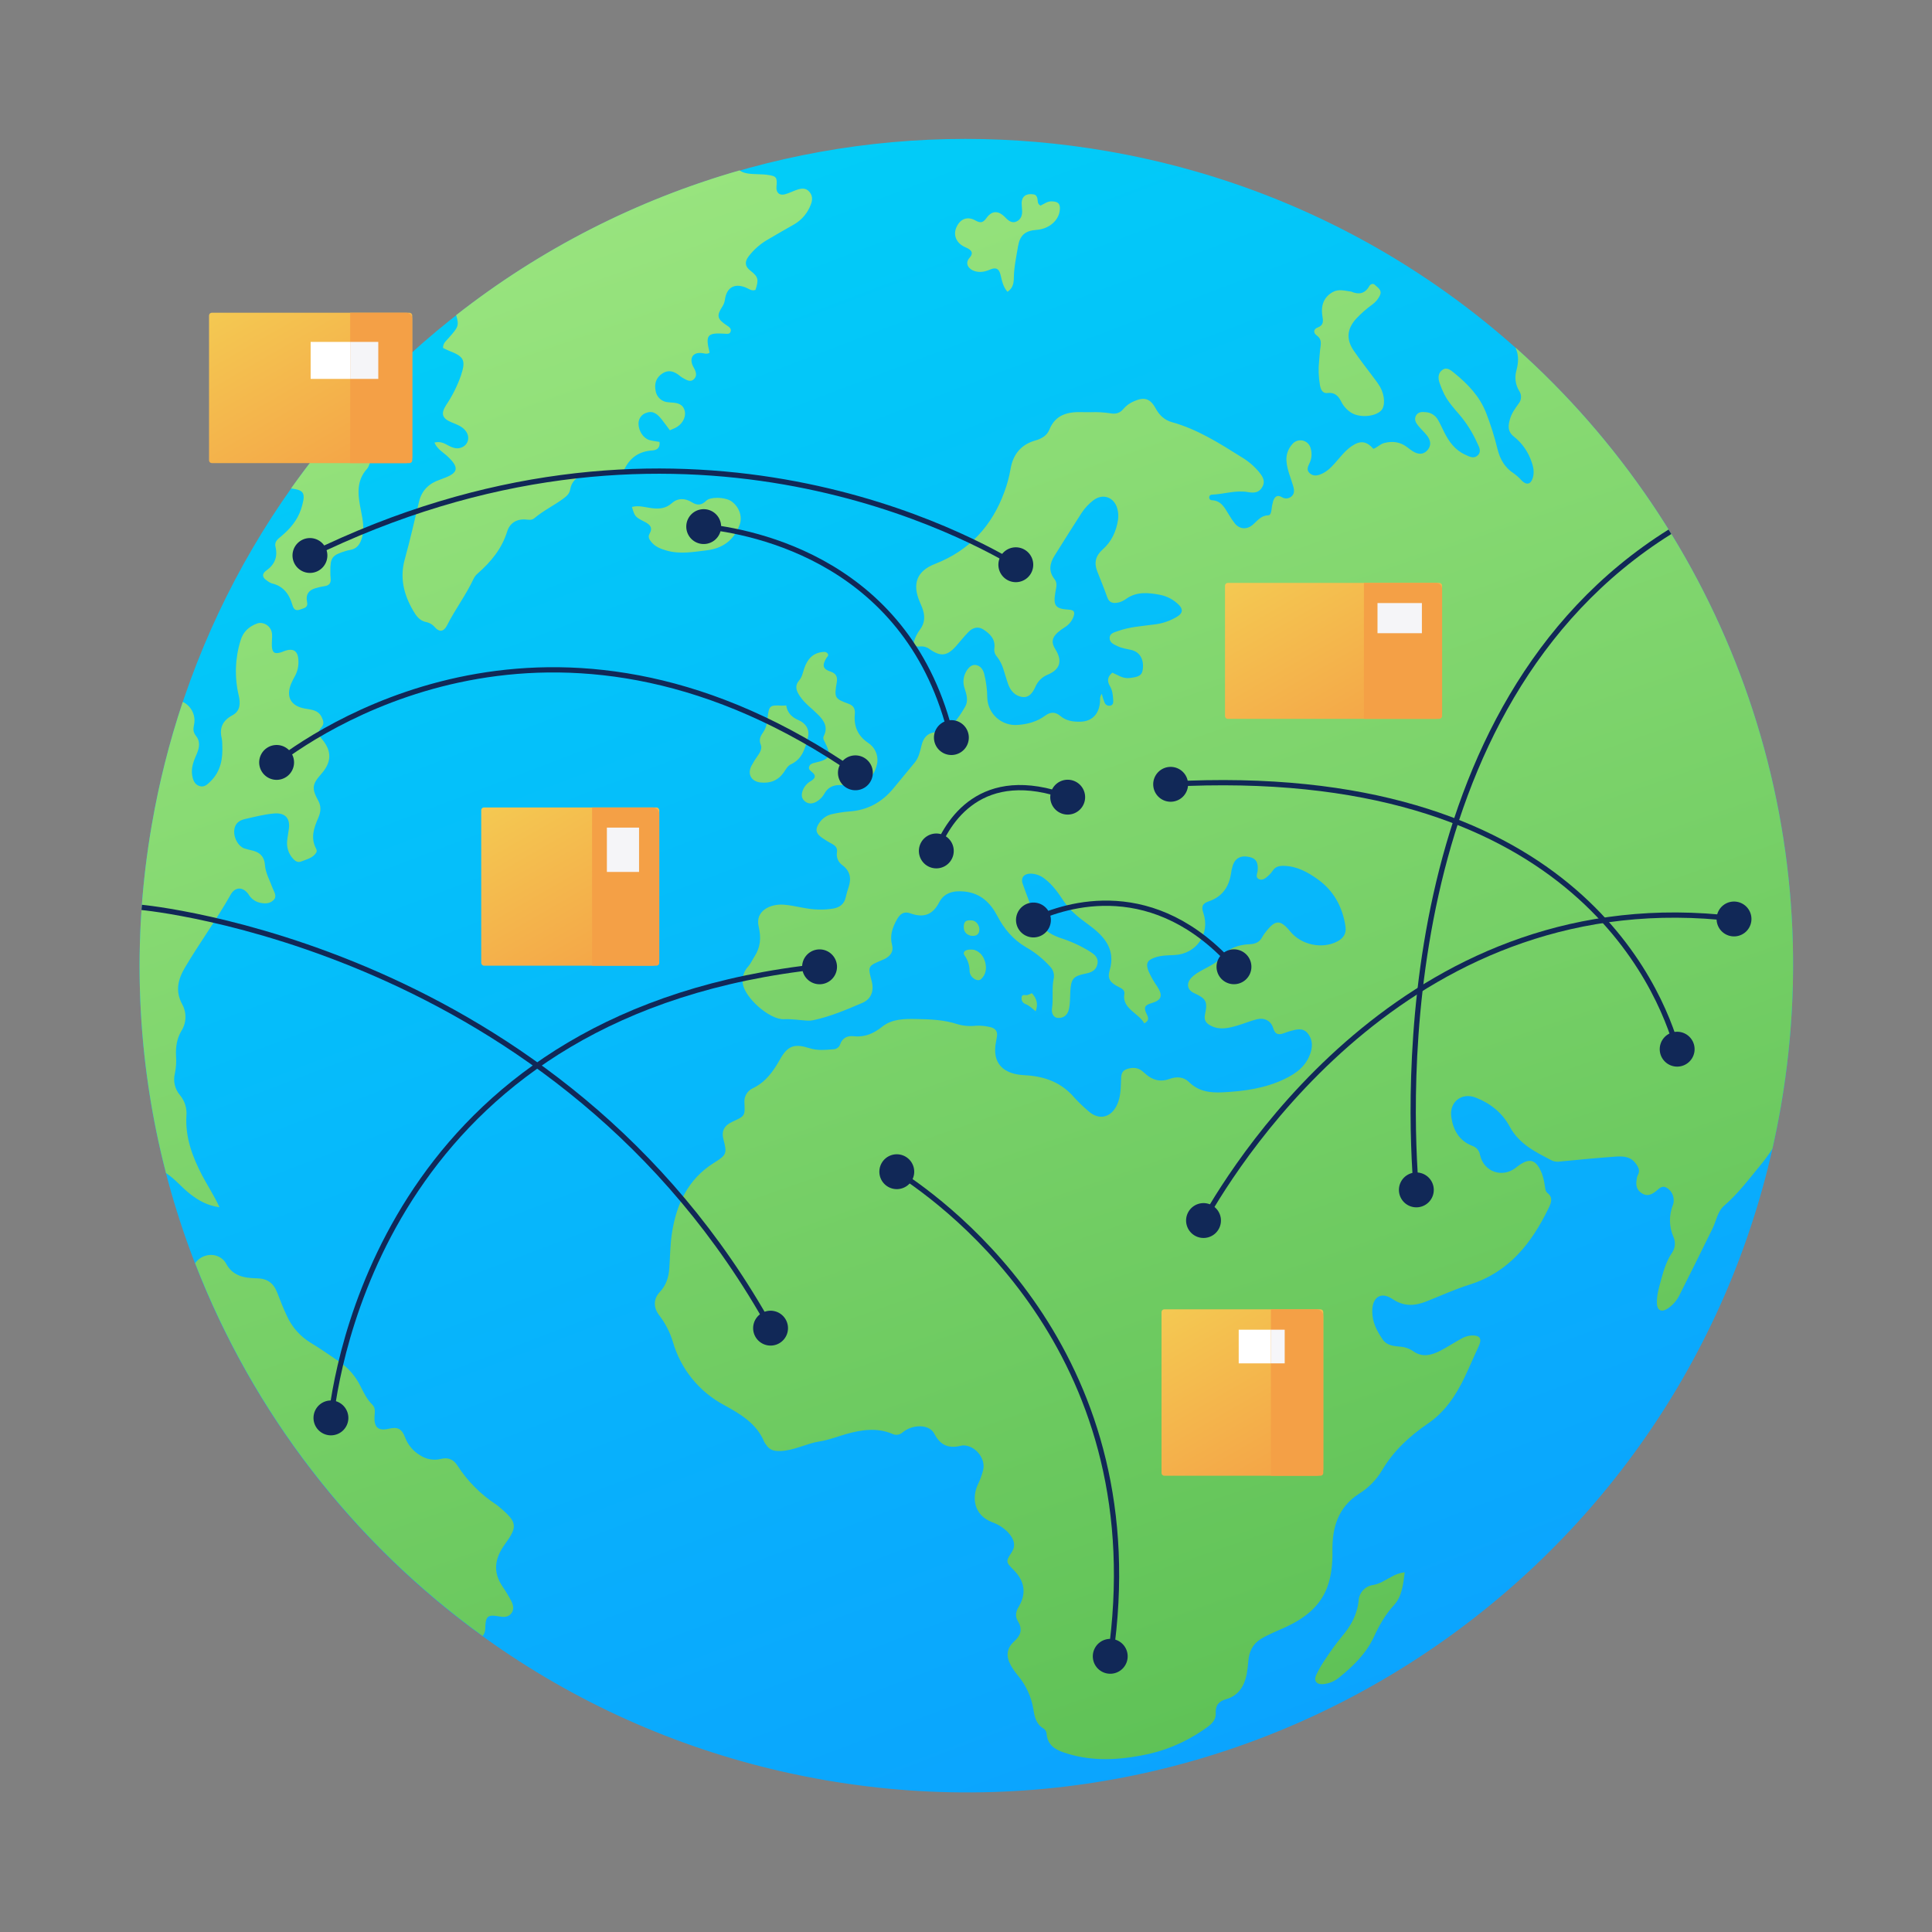 <?xml version="1.0" encoding="UTF-8"?> <svg xmlns="http://www.w3.org/2000/svg" xmlns:xlink="http://www.w3.org/1999/xlink" width="1104" height="1104" viewBox="0 0 1104 1104"><rect x="0" y="0" width="1104" height="1104" fill="#808080" stroke="none"/><defs><linearGradient id="linear-gradient" x1="0.5" x2="0.5" y2="1" gradientUnits="objectBoundingBox"><stop offset="0" stop-color="#00d3f7"></stop><stop offset="1" stop-color="#0d9cff"></stop></linearGradient><linearGradient id="linear-gradient-2" x1="0.5" x2="0.5" y2="1" gradientUnits="objectBoundingBox"><stop offset="0" stop-color="#9fe883"></stop><stop offset="1" stop-color="#57bd51"></stop></linearGradient><linearGradient id="linear-gradient-3" x1="0.5" x2="0.5" y2="1" gradientUnits="objectBoundingBox"><stop offset="0" stop-color="#f4c952"></stop><stop offset="1" stop-color="#f4a146"></stop></linearGradient><clipPath id="clip-path"><rect id="Rectangle_2107" data-name="Rectangle 2107" width="1104" height="1104" transform="translate(-0.379)" fill="none"></rect></clipPath><clipPath id="clip-path-4"><path id="Path_15853" data-name="Path 15853" d="M42.928,428.021C-1.464,685.094,170.95,929.476,428.021,973.864S929.476,845.841,973.866,588.77,845.841,87.316,588.77,42.926a475.02,475.02,0,0,0-80.933-6.964C282.248,35.98,82.619,198.157,42.928,428.021" transform="translate(-35.962 -35.962)" fill="url(#linear-gradient)"></path></clipPath><clipPath id="clip-path-5"><path id="Path_15854" data-name="Path 15854" d="M751.065,847.9c-3.291,1.7-6.361,3.9-10.127,4.529a9.631,9.631,0,0,0-8.39,8.995c-.839,8.109-4.481,14.521-9.619,20.53a140.574,140.574,0,0,0-9.237,12.667,64.188,64.188,0,0,0-5.388,9.25c-1.572,3.45.278,5.556,4.05,5.24a16.981,16.981,0,0,0,9.35-4.033c7.948-6.458,15.226-13.566,19.607-23.059,3.008-6.522,6.454-12.65,11.411-18.02,4.648-5.033,5.233-11.738,6.178-18.81a19.851,19.851,0,0,0-7.836,2.711M69.462,666.585a8.855,8.855,0,0,0-1.755,2.017,474.419,474.419,0,0,0,164.3,212.992,6.839,6.839,0,0,0,1.488-4.514c.152-6.929,1.4-7.9,8.237-6.637,2.666.49,5.1.324,6.739-1.9s1.007-4.8-.172-7.034a84.132,84.132,0,0,0-4.918-8.149c-5.708-8.376-4.465-16.157,1.247-24.072,7.291-10.1,7.421-12.564-2.867-21.179a20.248,20.248,0,0,0-1.938-1.547,75.6,75.6,0,0,1-22.293-22.445c-2.176-3.351-5.143-4.71-9.215-3.741a15,15,0,0,1-11.906-1.949,20.009,20.009,0,0,1-8.67-10.149c-1.9-5.15-4.366-6.286-9.22-5.145-6.2,1.457-8.655-.664-8.312-7.112.121-2.293.715-4.688-1.267-6.624-3.022-2.949-4.829-6.719-6.695-10.4a36.139,36.139,0,0,0-11.97-14c-5.47-3.706-10.86-7.555-16.526-10.941a34.653,34.653,0,0,1-13.718-15.59c-1.993-4.24-3.719-8.61-5.392-12.992-2.181-5.708-5.79-8.187-11.831-8.279-7.132-.113-13.789-1.342-17.517-8.6a9.012,9.012,0,0,0-3.885-3.624,9.725,9.725,0,0,0-4.626-1.132,11.274,11.274,0,0,0-7.319,2.746m473.59-151.192a4.763,4.763,0,0,1-1.015-.018c-1-.09-1.96-.179-2.068,1.49a3.331,3.331,0,0,0,2.19,3.6c2.17.881,3.885,2.47,5.832,4.187,1.607-4.225.536-7.423-2.141-10.381a12.428,12.428,0,0,1-2.8,1.123m-35.614-22.6a15.227,15.227,0,0,1,2.821,8.928c.159,3.664,4.6,6.366,6.573,4.505,2.7-2.545,3.269-5.955,2.373-9.482s-2.933-6.143-6.3-7.231a12.662,12.662,0,0,0-2.051-.177c-3.225,0-4.823,1.51-3.419,3.457m-.5-17.082c-.278,3.432,1.492,5.048,3.918,5.717,2.942.45,4.485-.519,4.911-2.616.554-2.737-1.51-5.911-4.1-6.112-.457-.035-.914-.068-1.353-.068-1.717,0-3.163.483-3.373,3.079M402.9,349.969c-6.646-.441-7.328.073-8.03,6.553-.331,3.042-.753,6.041-2.556,8.613-1.545,2.205-2.633,4.233-1.38,7.185.781,1.836-.174,4.006-1.426,5.8a52.764,52.764,0,0,0-3.944,6.277c-2.4,4.774-.038,8.893,5.244,9.469,5.527.6,10-1.115,13.254-5.759,1.176-1.678,2.132-3.717,4.046-4.6,6.631-3.039,8.2-9.286,9.763-15.393,1.1-4.311-1.119-8.052-5.3-9.831-3.8-1.611-6.456-4.114-7.114-8.443a23.289,23.289,0,0,1-2.558.124m23.372-30.654c-5.953.614-8.9,4.492-10.6,9.635-.733,2.234-1.168,4.662-2.688,6.427-2.885,3.346-1.777,6.134.362,9.284,2.841,4.189,6.944,7.032,10.414,10.54,3.41,3.446,5.719,7.169,3.145,12.151a2.7,2.7,0,0,0,.276,2.708c4.426,8.619,3.576,10.584-5.406,12.542-1.415.307-2.717.773-3.209,2.227s.622,2.293,1.594,3.057c2.521,1.98,1.984,3.565-.486,5.1a10.506,10.506,0,0,0-4.635,5.1c-.918,2.379-1.112,4.593.951,6.419,2.013,1.781,4.289,1.636,6.551.47a12.248,12.248,0,0,0,4.876-4.955c1.861-3.245,4.624-4.56,8.162-4.675,1.923-.064,3.849-.031,5.774-.106,9.694-.375,14.7-4.322,16.184-12.89a11.675,11.675,0,0,0-5.379-11.193c-5.823-3.988-8.158-9.414-7.491-16.351.252-2.633-.452-4.746-3.4-5.825-8.218-3-8.438-3.479-6.9-12.46.534-3.119-.543-5.013-3.547-6-4.414-1.457-5.006-3.472-2.395-7.761.477-.784,1.51-1.413.742-2.512a2.229,2.229,0,0,0-2.044-.978,8.371,8.371,0,0,0-.85.051M103.041,303.041c-4.571,1.73-7.88,4.637-9.385,9.674A59.853,59.853,0,0,0,92.6,344.14c1.033,4.384,1,8.853-3.532,11.288-5.58,3-7.646,7.182-6.154,13.283a20.03,20.03,0,0,1,.3,3.706c.4,7.842-.885,15.159-6.818,20.927-1.686,1.638-3.514,3.423-6.145,2.591-2.861-.9-3.766-3.4-4.229-6.105-.759-4.467.912-8.416,2.62-12.352,1.505-3.463,2.075-7.1-.391-10.151-1.638-2.028-1.733-3.768-1.267-6.061a11.79,11.79,0,0,0-6.344-13.46,475.942,475.942,0,0,0-17.706,70.263,470.68,470.68,0,0,0,8.131,199c5.134,3.324,8.957,8.215,13.758,11.939,4.746,3.682,9.756,6.611,16.784,7.591-3.11-6.882-6.851-12.338-9.888-18.161-5.534-10.608-9.681-21.627-9.014-33.93a16.289,16.289,0,0,0-3.622-11.921,13.829,13.829,0,0,1-2.953-12.449,36.479,36.479,0,0,0,.64-10.275c-.2-4.938.492-9.692,3.024-13.941a14.952,14.952,0,0,0,.475-15.391c-4.075-7.589-2.322-14.277,1.689-21.04,8.354-14.087,18.042-27.33,26.094-41.611,2.576-4.558,7.176-4.472,10.208-.011a10.136,10.136,0,0,0,6.081,4.62c2.962.726,5.96.8,8.184-1.43s.2-4.728-.574-6.9c-1.572-4.4-4.044-8.5-4.381-13.294-.318-4.485-2.757-7.023-6.99-8.067-1.609-.4-3.242-.728-4.807-1.258-3.247-1.1-5.882-5.657-5.763-9.7.121-4.088,2.34-6.218,6.209-7.092,5.507-1.24,10.957-2.686,16.623-3.167,6.054-.512,9.193,2.514,8.46,8.549-.285,2.329-.788,4.633-1,6.968a13.06,13.06,0,0,0,3.059,10.01c1.289,1.51,2.836,2.777,5.037,1.883,3.141-1.278,6.686-1.962,8.6-5.2a2.438,2.438,0,0,0-.126-2.006c-3.355-6.222-1.318-11.976,1.24-17.806,1.355-3.092,1.755-6.368,0-9.584-3.891-7.14-3.627-9.421,1.669-15.409,5.953-6.734,6.156-13.1.358-19.912-1.934-2.273-2.461-4.342-.391-6.549,1.923-2.055,1.245-4,.23-6.065-1.956-4-5.8-4.169-9.482-4.81-8.184-1.421-11.1-6.82-7.838-14.462a48.952,48.952,0,0,1,2.245-4.426,16.386,16.386,0,0,0,1.812-8.4c-.115-5.726-2.918-7.536-8.211-5.527-.516.194-1.02.43-1.543.6-3.759,1.236-5.233.329-5.421-3.549-.11-2.329.265-4.69.1-7.012a6.857,6.857,0,0,0-6.635-6.18,5.542,5.542,0,0,0-1.964.355m256.7-70.164c-2.6,2.574-5.041,2.825-8.094.914-3.867-2.428-8.037-2.649-11.511.444-3.5,3.114-7.295,3.412-11.551,2.876-3.666-.459-7.29-1.744-11.275-.7,1.613,5.478,1.726,5.679,7.3,8.529,2.951,1.512,4.8,3.271,2.755,6.8-1.086,1.876-.053,3.423,1.159,4.856,2.247,2.651,5.258,3.792,8.511,4.73,7.692,2.221,15.327.8,22.955-.113,9.1-1.086,15.583-5.726,18.843-14.557,1.686-4.567-.082-10.1-4.565-13.38-1.817-1.327-5.2-2.062-8.315-2.062-2.629,0-5.068.523-6.211,1.658m-237.2-7.043c.814.139,1.549.269,2.284.4,4.253.773,5.443,2.373,4.688,6.562a36.085,36.085,0,0,1-1.393,5.178c-2.1,6.209-6.2,10.948-11.125,15.115-1.832,1.552-4.121,3.031-3.377,6.11,1.388,5.768-.483,10.184-5.319,13.619-2.483,1.761-2.39,3.876.313,5.589a10.172,10.172,0,0,0,2.827,1.666c6.725,1.549,10.087,6.22,11.868,12.44.669,2.337,1.845,3.527,4.518,2.483,2.168-.85,4.584-.914,3.805-4.509-.854-3.949,1.015-6.664,5.03-7.69a35.068,35.068,0,0,1,4.825-1.09c3.008-.327,3.988-1.975,3.62-4.8a28.746,28.746,0,0,1-.137-3.3c-.106-8.244.931-9.659,8.816-12.025a17.4,17.4,0,0,1,2.4-.589c3.379-.508,5.271-2.554,6.421-5.673,2.121-5.752.927-11.4-.2-17.086-1.669-8.385-2.889-16.685,3.7-23.794a6.257,6.257,0,0,0,.962-1.819c2.841-6.62.373-13.5-6.1-16.055-3.726-1.468-4.677-4.434-5.209-7.747a38.691,38.691,0,0,1-.38-4.275,471.748,471.748,0,0,0-32.846,41.282m699.906-79.8c1.755,4.183,1.382,8.248.254,12.519a14.537,14.537,0,0,0,1.607,11.57,6.066,6.066,0,0,1-.347,7.3c-1.914,2.691-3.916,5.361-4.854,8.6-1.106,3.8-1.614,7.273,2.267,10.264a30.92,30.92,0,0,1,10.036,14.431c1.1,3.053,1.633,6.156.614,9.308-1.128,3.492-3.521,4.022-6.105,1.492a30.6,30.6,0,0,0-4.565-4.163c-5.231-3.324-7.964-8.123-9.436-14.007a163.711,163.711,0,0,0-6.589-20.878c-3.761-9.46-10.522-16.429-18.2-22.64-1.757-1.421-4.059-3.525-6.611-1.775-2.622,1.8-2.66,4.695-1.7,7.5a49.132,49.132,0,0,0,2.682,6.48c2.229,4.333,5.454,7.975,8.626,11.615A67.113,67.113,0,0,1,800.238,199.7c1.059,2.28,2.77,4.986.346,7.257-2.318,2.172-4.871.638-7.277-.468-5.728-2.635-9.136-7.385-11.853-12.789-1.176-2.34-2.225-4.75-3.54-7.012a8.715,8.715,0,0,0-7.065-4.432c-2.156-.207-4.271-.181-5.485,1.922-1.227,2.126-.177,4.061,1.143,5.708,1.552,1.931,3.4,3.624,4.966,5.545,2.24,2.75,2.85,5.873.344,8.641-2.373,2.62-5.4,2.382-8.279.547-1.044-.667-2.046-1.406-3.022-2.168-3.977-3.114-8.262-3.825-13.228-2.594-2.51.622-4.066,2.64-6.306,3.348-3.977-4.465-7.469-4.874-12.354-1.554-3.821,2.6-6.547,6.286-9.566,9.685-2.488,2.8-5.15,5.4-8.811,6.661-2.1.726-4.092.647-5.781-.976-1.788-1.715-.916-3.66-.1-5.348a11.671,11.671,0,0,0,.755-8.829,6.011,6.011,0,0,0-10.5-2.262,12.8,12.8,0,0,0-3.278,9.871c.411,5.055,2.554,9.549,3.894,14.3.589,2.088.711,4.216-1.115,5.717a4.6,4.6,0,0,1-5.452.358c-2.863-1.689-4.152.02-4.96,2.269a29.578,29.578,0,0,0-.991,5.273c-.205,1.278-.558,2.843-1.918,2.867-4.147.073-6.189,3.238-8.886,5.5-3.2,2.682-7.189,2.47-9.919-.651a40.96,40.96,0,0,1-3.5-5.119c-2.417-3.821-4.32-8.2-9.86-8.379a1.544,1.544,0,0,1-1.477-1.686,1.52,1.52,0,0,1,1.633-1.512c6.84-.267,13.548-2.688,20.454-1.463,3.6.638,6.6.411,8.434-3.225,1.766-3.505-.316-6.092-2.273-8.535a39.266,39.266,0,0,0-10.12-8.429C652.8,199.9,640.35,192,625.952,188c-4.439-1.234-7.282-4.019-9.451-8-3.064-5.62-6.573-6.575-12.369-3.942a15.772,15.772,0,0,0-5.988,4.344c-2,2.507-4.543,3.05-7.39,2.518a58.691,58.691,0,0,0-11.138-.645c-1.653.009-3.309.018-4.96-.035-8.169-.26-15.349,1.3-18.867,10.1-1.338,3.344-4.445,5.108-7.948,6.1-8.341,2.36-12.862,8.092-14.226,16.493a70.882,70.882,0,0,1-3.448,12.764c-7.107,19.6-20,33.61-39.655,41.273-10.471,4.081-13.182,11.394-8.705,21.792.437,1.013.89,2.022,1.287,3.048,1.759,4.52,1.836,8.818-1.327,12.892a21.784,21.784,0,0,0-2.772,5.048c-1.406,3.408-.525,4.732,3.079,4.39a7.6,7.6,0,0,1,5.379,1.569c6.222,4.373,9.948,3.958,15.014-1.713,2.386-2.671,4.584-5.523,7.085-8.081,2.426-2.488,5.472-3.479,8.617-1.446,3.838,2.479,6.944,5.584,6.231,10.778a5.7,5.7,0,0,0,1.4,4.609,21.91,21.91,0,0,1,3.781,7.313c.969,2.872,1.722,5.818,2.757,8.663,1.355,3.732,3.971,6.573,7.886,7.16,4.048.6,6.1-2.45,7.608-5.761a12.981,12.981,0,0,1,7.129-6.993c7.072-2.975,8.412-7.935,4.344-14.4-2.4-3.808-2.148-6.45,1.128-9.549a31.61,31.61,0,0,1,4.317-3.183,11.765,11.765,0,0,0,4.874-5.968c.881-2.5.494-3.821-2.58-4.011-7.9-.486-9.145-2.256-7.723-10.279.433-2.443,1.241-4.916-.536-7.158-3.556-4.49-2.772-8.979.007-13.422,5.112-8.165,10.237-16.325,15.457-24.423a28.971,28.971,0,0,1,6.745-7.238c5.311-4.079,11.815-1.847,13.634,4.659a15.415,15.415,0,0,1,.43,6.54c-1.015,6.628-3.726,12.458-8.756,16.912-4.07,3.607-5.039,7.639-3.083,12.579,1.927,4.871,3.927,9.716,5.653,14.658,1.3,3.721,4.03,3.662,6.953,2.947a12.74,12.74,0,0,0,4.035-2.07c6-4.185,12.694-3.412,19.168-2.205a20.88,20.88,0,0,1,10.8,5.754c2.388,2.375,2.3,4.571-.576,6.472a31.662,31.662,0,0,1-13.513,4.728c-6.935.956-14.007,1.331-20.666,3.746-1.991.722-4.717,1.194-4.794,3.916-.077,2.744,2.351,3.691,4.516,4.735,2.541,1.227,5.266,1.556,7.944,2.183,4.6,1.077,7.063,5.134,6.542,10.513-.386,3.993-2.05,4.878-7.686,5.512-3.9.439-6.717-1.812-9.783-3.068-2.83,2.388-3.088,4.81-1.338,7.752,1.428,2.4,1.7,5.222,1.847,7.977.064,1.185.084,2.6-1.479,3.07a2.838,2.838,0,0,1-3.432-1.658,32.217,32.217,0,0,1-1.62-5.044c-1.346,1.8-.874,3.527-1.048,5.108-.739,6.7-4.651,10.679-11.308,10.822-4.013.086-8.056-.488-11.294-3.253-2.869-2.45-5.659-2.426-8.622-.245-4.7,3.457-10.01,4.931-15.813,5.344a16.1,16.1,0,0,1-17.347-15.451,58.954,58.954,0,0,0-1.8-13.85c-.737-2.682-2.333-4.64-4.916-4.957-2.315-.285-4.03,1.547-5.222,3.51a11.515,11.515,0,0,0-.978,9.937c1.1,3.445,2.216,7.1.249,10.442-4.008,6.8-8.24,13.5-17.23,14.524-4.432.5-6.622,3.3-7.666,7.491-.854,3.434-1.545,7.006-3.92,9.871-4.037,4.878-8.083,9.752-12.091,14.652-6.631,8.107-15.056,12.654-25.6,13.3a71.027,71.027,0,0,0-9.361,1.448,11.736,11.736,0,0,0-7.388,4.957c-2.585,3.624-2.145,6.132,1.558,8.661a57.477,57.477,0,0,0,5.644,3.432c2.039,1.071,3.216,2.39,2.808,4.9a7.412,7.412,0,0,0,3.112,7.264c4.443,3.337,5.2,7.478,3.591,12.451a58.258,58.258,0,0,0-1.7,5.957c-.792,3.766-3.375,5.635-6.814,6.341a42.124,42.124,0,0,1-8.621.6c-6.842-.018-13.332-2.3-20.064-2.777-7.524-.532-16.336,3.461-14.223,12.515,1.492,6.4,1.086,11.765-2.457,17.223-1.256,1.934-2.141,4.1-3.759,5.851a11.571,11.571,0,0,0-2.885,9.231c.828,8.09,15.23,20.986,23.587,20.629,4.472-.19,8.734.536,13.1.8a13.657,13.657,0,0,0,3.662-.238c9.745-2.11,18.852-5.962,27.979-9.884,5.968-2.565,6.492-8.092,5.388-12.27-2.309-8.743-2.4-8.716,6.154-12.305a16.235,16.235,0,0,0,1.51-.678c3.106-1.693,4.9-4.238,3.947-7.8-1.428-5.361.168-9.915,2.728-14.537,1.817-3.278,4.028-4.9,7.653-3.6,7.354,2.644,12.694,1.172,16.532-6.264,2.9-5.62,8.405-6.836,14.574-6.176,9.1.976,14.714,6.428,18.671,13.965,3.872,7.374,8.908,13.407,16.195,17.737A55.626,55.626,0,0,1,556.4,499.232a7.63,7.63,0,0,1,1.823,7.147c-1.064,5.465-.035,11.1-.9,16.66-.316,2.015.424,5.194,3.395,5.364,3.1.179,5.425-1.424,6.249-4.852.817-3.406.636-6.845.836-10.275.424-7.251,1.66-8.776,8.756-10.191,3.329-.664,6.1-1.867,6.763-5.628.658-3.728-1.922-5.452-4.529-7.125a75.986,75.986,0,0,0-16.861-7.672c-6.224-2.108-11.058-5.856-13.782-11.716-2.9-6.229-5.258-12.725-7.564-19.205-1.247-3.5.863-5.865,4.657-5.781a13.283,13.283,0,0,1,7.968,2.971c4.474,3.423,7.657,7.939,10.681,12.544,3.618,5.509,8.449,9.387,13.793,13.263,8.663,6.284,16.411,13.784,12.575,26.6-1.391,4.648.391,6.982,5.079,9.317,1.759.876,3.781,1.83,3.351,4.163-.839,4.56,1.881,7.441,4.737,9.944,2.346,2.055,4.946,3.792,6.646,6.774,3.143-1.708,2.254-3.5,1.282-5.5-1.726-3.571-1.031-4.94,2.75-6.037,5.862-1.708,6.8-4.251,3.344-9.555a51.235,51.235,0,0,1-4.9-8.617c-1.759-4.35-.916-6.335,3.5-7.9,3.695-1.313,7.593-1.258,11.414-1.457,12.372-.647,20.419-12.124,16.365-24.019-1.3-3.812-.494-5.452,3.2-6.706,7.35-2.494,11.325-7.948,12.544-15.539a27.011,27.011,0,0,1,1.163-5.231c1.567-4.187,4.966-5.651,9.778-4.432,3.525.89,4.719,3.141,4.353,7.7-.13,1.642-1.505,3.83.678,4.845,2.159,1.007,3.944-.607,5.489-2.009a14.537,14.537,0,0,0,2.435-2.8c1.556-2.377,3.68-2.819,6.41-2.761,7.434.157,13.59,3.6,19.289,7.661,9.184,6.551,14.212,15.826,15.877,26.973.629,4.218-1.34,6.869-4.856,8.652-8.688,4.408-20.457,1.847-26.674-5.752-5.673-6.933-8.56-6.891-14.031.225a17.319,17.319,0,0,0-1.881,2.713c-1.523,3.073-3.947,4.165-7.339,4.311-6.4.274-12.151,2.2-16.345,7.544-2.079,2.649-5.081,4.194-8,5.785-3.148,1.715-6.467,3.227-8.972,5.876-3.037,3.214-2.3,6.937,1.585,8.714,6.858,3.137,7.838,4.816,6.244,12.149-.735,3.382.616,5.134,3.435,6.553,5.18,2.607,10.242,1.249,15.292-.225,3.7-1.082,7.268-2.635,11-3.538,4.132-1,7.964.872,9.18,4.949,1.19,3.973,3.282,4.152,6.443,2.94a36.508,36.508,0,0,1,3.529-1.174c3.375-.912,6.977-1.958,9.652,1.161s3.13,6.884,1.907,10.893c-2.375,7.789-8.045,12.087-15.089,15.444-11.226,5.35-23.139,6.946-35.323,7.558-7.085.355-13.707-.49-19.135-5.829-3.161-3.108-7.132-3.293-11.2-1.812-5.214,1.9-9.752.686-13.771-2.958-.514-.464-1.037-.909-1.563-1.357-2.852-2.448-6.149-2.393-9.357-1.205-3,1.108-2.9,3.935-3,6.642-.163,4.531-.234,9.054-2.141,13.382-3.39,7.683-10.522,9.4-16.632,3.757a90.33,90.33,0,0,1-7.75-7.456c-7.586-8.915-17.212-12.409-28.787-12.968-11.164-.536-18.876-6.143-16.036-19.49.146-.675.188-1.368.34-2.042.832-3.668-.936-5.469-4.35-6.076a29.053,29.053,0,0,0-7.4-.66,26.791,26.791,0,0,1-10.668-.852c-7.721-2.56-15.7-2.83-23.708-2.971-6.818-.119-13.742-.071-19.351,4.4-4.867,3.876-9.86,6.138-16.245,5.425-3.423-.382-6.507.83-7.794,4.732a4.186,4.186,0,0,1-3.863,2.735c-4.527.342-9.047.852-13.524-.587-8.568-2.755-12.48-1.622-16.914,6.293-3.867,6.9-8.136,12.954-15.512,16.539a8.245,8.245,0,0,0-4.865,8.063c.382,7.792.38,7.792-6.792,11.056-4.818,2.194-6.461,5.452-5.163,10.239,2.174,8.034,1.594,8.906-5.45,13.305-15.075,9.418-21.669,24.07-24.121,40.924-.929,6.392-.929,12.919-1.4,19.38-.371,5.059-1.724,9.571-5.419,13.488-3.724,3.953-3.726,8.849-.369,13.274a47,47,0,0,1,7.889,15.376,59.607,59.607,0,0,0,29.266,35.989c9.326,5.127,18.578,10.5,22.929,21.119a11.427,11.427,0,0,0,1.174,1.7c1.858,2.843,4.362,3.5,7.783,3.421,8.039-.188,15-4.333,22.746-5.512,5.178-.786,10.078-2.79,15.1-4.2,8.639-2.439,17.481-3.8,26.268-.141A5.221,5.221,0,0,0,472,765.2c5.9-4.743,15.226-4.706,18.1.826,3.768,7.268,8.855,8.476,15.822,6.73a3.455,3.455,0,0,1,.825-.077c6.953.088,13.014,7.8,11.18,14.362a40.767,40.767,0,0,1-2.664,7.37c-3.894,7.75-2.839,17.976,7.774,22.121a23.953,23.953,0,0,1,9.028,5.666c3.858,4.13,4.624,7.853,2.318,11.416-3.54,5.47-3.518,5.662,1.174,10.4,6.262,6.326,7.271,13.391,2.715,20.956-1.671,2.772-2.092,5.412-.426,8.158,2.777,4.571,1.775,8.05-2.156,11.592-4.326,3.9-4.732,8.447-1.938,13.517a37.732,37.732,0,0,0,3.977,5.792,40.049,40.049,0,0,1,9.014,19.693c.66,4.209,1.642,8.445,5.922,10.846a4.008,4.008,0,0,1,1.618,3.24c.622,5.743,4.3,8.445,9.427,10.22,14.652,5.072,29.363,4.719,44.412,1.892a90.446,90.446,0,0,0,35.314-14.4c3.377-2.335,7.668-4.847,7.449-9.668-.21-4.682,1.739-6.924,5.831-8.1,7.09-2.031,10.414-7.3,11.82-14.071a67.623,67.623,0,0,0,.978-7.792c.488-5.383,2.479-9.791,7.335-12.7,4.523-2.71,9.427-4.551,14.177-6.754,10.383-4.816,19.393-11.566,23.534-22.6,2.441-6.5,3.143-13.594,3.026-20.759-.21-13.277,3.108-25.079,15.314-32.844a39.491,39.491,0,0,0,12.956-13.2c6.582-11.193,15.777-19.651,26.4-26.906,9.579-6.542,15.857-15.965,20.8-26.279,2.792-5.827,5.284-11.8,8.037-17.649,2.139-4.54.859-6.553-4.267-6.31a13.552,13.552,0,0,0-5.845,1.947c-3.867,2.128-7.566,4.569-11.475,6.611-5.072,2.649-10.449,4.181-15.618.5a14.974,14.974,0,0,0-7.615-2.682c-3.695-.364-7.538-.578-9.964-4.094-3.326-4.832-5.951-9.9-5.979-16-.035-8.22,4.918-11.6,11.63-7.1,6.434,4.315,12.581,3.982,19.2,1.38,8.213-3.231,16.272-6.97,24.675-9.6,22.646-7.081,35.658-23.823,45.41-44.041,1.413-2.925,2.49-5.787-.843-8.425-1.28-1.015-1.218-2.991-1.541-4.62a35.311,35.311,0,0,0-1.569-6.4c-3.359-8.341-7.171-9.337-14.215-3.9-.327.254-.649.517-.982.766-7.719,5.741-18,2.066-20.163-7.449a6.589,6.589,0,0,0-4.476-5.291c-7.562-2.914-10.919-9.116-11.966-16.581-1.185-8.482,5.977-14.1,13.956-10.99,8.321,3.245,15.208,8.69,19.437,16.579,5.43,10.127,14.987,14.656,24.408,19.528a8.189,8.189,0,0,0,4.485.419c10.284-.967,20.563-2,30.864-2.735,4.361-.313,8.917-.475,12.071,3.638,1.66,2.165,2.964,4.322,1.256,7.116a7.043,7.043,0,0,0-.545,2.408c-.565,3.242,0,5.957,3.112,7.836,3.09,1.856,5.425.62,7.889-1.251,1.755-1.335,3.317-3.615,6.127-2.009a8.113,8.113,0,0,1,4.035,6.814,6.557,6.557,0,0,1-.362,2.814,23.752,23.752,0,0,0,.252,18.523,9.241,9.241,0,0,1-.894,9.1c-2.967,4.428-4.567,9.44-5.946,14.464-1.271,4.631-2.755,9.31-2.635,14.208.1,4.141,2.494,5.381,5.993,3.218A19.481,19.481,0,0,0,916,686.587c6.337-12.526,12.508-25.138,18.733-37.726,2.187-4.423,2.872-9.844,6.7-13.155,7.789-6.73,13.89-14.822,20.355-22.71a95.924,95.924,0,0,0,7.2-9.771q2.735-12.071,4.876-24.405C1002.7,411.86,940.06,250.279,822.2,145.336a6.336,6.336,0,0,0,.249.7m-83.882-35.66c-2.629,4.5-6.313,4.695-10.182,3.015-3.794-.521-7.149-1.629-10.509.183-4.887,2.64-7.079,7.35-6.03,13.687.479,2.9.843,5.33-2.786,6.67-2.333.859-2.51,3.02-.439,4.487,2.309,1.638,2.541,3.642,2.183,6.132-.393,2.722-.545,5.478-.808,8.22a50.253,50.253,0,0,0,.446,13.978c.426,2.3,1.276,4.935,4.339,4.569,4.048-.49,6.154,1.625,7.774,4.788a15.681,15.681,0,0,0,6.032,6.626c4.748,2.788,13.217,2.159,16.749-1.313,2.47-2.426,2.291-8.6-.528-13.628a46.91,46.91,0,0,0-3.293-4.754c-3.931-5.322-8.081-10.491-11.787-15.965-4.456-6.582-3.783-12.577,1.565-18.38A64.583,64.583,0,0,1,740.3,120.8a13.559,13.559,0,0,0,4.454-5.333c1.285-2.894-1.079-4.218-2.726-5.8a2.158,2.158,0,0,0-1.483-.691,2.484,2.484,0,0,0-1.987,1.386m-198.5-46.246c.093.821.079,1.653.159,2.477.276,2.839-.472,5.43-3.081,6.681s-4.671-.388-6.5-2.285c-3.953-4.1-7.646-4.053-10.857.475-1.874,2.642-3.474,2.8-6.156,1.278-4.534-2.569-8.6-1.037-10.818,3.686-2.176,4.631-.157,9.425,5.156,11.652,3.143,1.318,4.92,2.989,2.2,6.07-2.81,3.192-.461,6.436,2.978,7.509,3.1.965,6,.329,8.849-.892,3.247-1.393,5.072-.629,5.957,3.057.8,3.34,1.457,6.915,3.973,9.657,3.15-2.108,3.569-5.072,3.611-7.931.095-6.125,1.4-12.058,2.4-18.038,1.064-6.326,4.114-8.953,10.513-9.4,7.121-.5,12.747-5.262,13.369-11.317.373-3.651-1-4.924-4.633-4.995-2.565-.051-4.346,1.479-6.405,2.443-1.962-1.1-1.433-2.669-1.737-3.947-.3-1.263-.719-2.249-2.293-2.5a10.182,10.182,0,0,0-1.585-.132c-3.631,0-5.564,2.333-5.1,6.447M216.857,126.81c1.83,6.127,1.11,6.918-4.249,13.034-1.391,1.589-3.32,2.958-3.253,5.741,1.205.565,2.4,1.223,3.666,1.7,8.516,3.253,9.374,5.5,6.578,14.023a73.8,73.8,0,0,1-8.469,16.9c-3.249,5.063-2.187,7.705,3.22,9.917,2.931,1.2,5.968,2.232,7.992,4.913,2.861,3.8,1.172,8.7-3.457,9.718-2.24.5-4.322-.265-6.33-1.344-2.273-1.216-4.534-2.673-8.12-1.794,1.66,3.852,4.975,5.527,7.5,7.9,6.756,6.35,6.238,9.451-2.174,12.486-.777.28-1.532.627-2.313.894-6.2,2.112-10.29,6.105-11.842,12.652-2.6,10.994-5.143,22.013-8.143,32.9-2.931,10.646-.446,20.179,4.876,29.321,1.684,2.9,3.679,5.662,7.2,6.4a8.748,8.748,0,0,1,5.161,3.006c2.649,3.031,5.15,2.454,6.915-1.035,4.653-9.2,10.932-17.47,15.283-26.849a9.278,9.278,0,0,1,2.315-2.894c7.547-6.655,13.753-14.091,16.819-24.026,1.43-4.635,5.333-7.229,10.663-6.763,1.607.141,3.368.5,4.783-.706,5.286-4.494,11.612-7.449,17.117-11.617,1.68-1.274,3.048-2.644,3.426-4.924.72-4.357,3.547-6.856,7.551-8.54,5.73-2.406,11.451-.673,17.141-.32,2.834.174,5.114-.3,6.328-2.75,3.311-6.684,8.509-10.142,15.965-10.623,2.315-.152,4.531-1.3,4.061-4.885-1.9-.331-3.832-.508-5.67-1.013-3.534-.973-6.291-5.2-6.333-9.3a6.339,6.339,0,0,1,4.514-6.3c3.955-1.5,6.511,1.007,8.745,3.8,1.616,2.017,3.117,4.125,4.662,6.18,1.212-.53,2.1-.894,2.962-1.3,3.874-1.823,6.368-5.946,5.542-9.641-.9-4.028-4.132-4.768-7.648-4.911-.552-.022-1.1-.106-1.647-.159a7.706,7.706,0,0,1-7.379-6.684c-.768-3.955.3-7.4,3.841-9.747,3.41-2.265,6.533-1.335,9.511.936a13.16,13.16,0,0,0,1.984,1.479c2.044,1.013,4.242,2.891,6.441.934,2.265-2.013,1.271-4.516-.009-6.8a10.145,10.145,0,0,1-.876-1.87c-1.3-4.119.85-6.719,5.2-6.4,1.591.115,3.236.984,4.779-.2-2.529-10.069-1.375-11.5,8.763-10.813,1.256.084,2.7.327,3.214-1.126.645-1.814-.779-2.7-2.077-3.569-5.611-3.741-6.059-5.509-2.536-10.97a9.1,9.1,0,0,0,1.382-3.81c.993-6.913,5.368-9.473,11.736-7,1.845.717,3.525,2.273,5.737,1.439,1.945-6.037,1.651-7.441-3.02-11.089-3.042-2.377-3.189-4.9-1.077-7.851A37.038,37.038,0,0,1,395.26,83.442c4.854-2.9,9.8-5.651,14.707-8.471a21.92,21.92,0,0,0,9.61-11.5c1.04-2.662.934-5.161-1.044-7.315-1.989-2.17-4.5-1.786-6.926-.973-2.344.781-4.565,2-6.946,2.6-3.174.8-5.039-1.022-4.763-4.245.475-5.56.068-6.138-5.308-6.911-1.764-.254-3.565-.258-5.35-.342-3.582-.17-7.357-.073-10.389-2.108-.033-.024-.064-.031-.1-.053A473.858,473.858,0,0,0,216.857,126.81" transform="translate(-35.971 -44.118)" fill="url(#linear-gradient-2)"></path></clipPath><clipPath id="clip-path-7"><path id="Rectangle_2090" data-name="Rectangle 2090" d="M1.606,0H122.455a1.6,1.6,0,0,1,1.6,1.6V76.076a1.606,1.606,0,0,1-1.606,1.606H1.606A1.606,1.606,0,0,1,0,76.076V1.606A1.606,1.606,0,0,1,1.606,0Z" fill="url(#linear-gradient-3)"></path></clipPath><clipPath id="clip-path-8"><rect id="Rectangle_2092" data-name="Rectangle 2092" width="1104" height="1104" transform="translate(-0.379)" fill="#f4a046"></rect></clipPath><clipPath id="clip-path-9"><rect id="Rectangle_2094" data-name="Rectangle 2094" width="101.745" height="90.411" rx="1.569" fill="url(#linear-gradient-3)"></rect></clipPath><clipPath id="clip-path-11"><path id="Rectangle_2098" data-name="Rectangle 2098" d="M1.569,0H90.863a1.568,1.568,0,0,1,1.568,1.568V93.513a1.568,1.568,0,0,1-1.568,1.568H1.569A1.569,1.569,0,0,1,0,93.512V1.569A1.569,1.569,0,0,1,1.569,0Z" fill="url(#linear-gradient-3)"></path></clipPath><clipPath id="clip-path-13"><path id="Rectangle_2103" data-name="Rectangle 2103" d="M1.606,0H114.513a1.606,1.606,0,0,1,1.606,1.606V84.331a1.606,1.606,0,0,1-1.606,1.606H1.605A1.605,1.605,0,0,1,0,84.332V1.606A1.606,1.606,0,0,1,1.606,0Z" fill="url(#linear-gradient-3)"></path></clipPath></defs><g id="Group_126432" data-name="Group 126432" transform="translate(0.379)"><g id="Group_126042" data-name="Group 126042" clip-path="url(#clip-path)"><g id="Group_126019" data-name="Group 126019"><g id="Group_126018" data-name="Group 126018" clip-path="url(#clip-path)"><g id="Group_126017" data-name="Group 126017" opacity="0"><g id="Group_126016" data-name="Group 126016"><g id="Group_126015" data-name="Group 126015" clip-path="url(#clip-path)"><rect id="Rectangle_2083" data-name="Rectangle 2083" width="1104" height="1104" transform="translate(-0.379)" fill="#112857"></rect></g></g></g></g></g><g id="Group_126021" data-name="Group 126021" transform="translate(79.377 79.377)"><g id="Group_126020" data-name="Group 126020" clip-path="url(#clip-path-4)"><rect id="Rectangle_2086" data-name="Rectangle 2086" width="1296.214" height="1274.019" transform="translate(-355.79 117.153) rotate(-20.203)" fill="url(#linear-gradient)"></rect></g></g><g id="Group_126023" data-name="Group 126023" transform="translate(79.396 97.379)"><g id="Group_126022" data-name="Group 126022" clip-path="url(#clip-path-5)"><rect id="Rectangle_2087" data-name="Rectangle 2087" width="1225.718" height="1188.589" transform="translate(-299.451 108.411) rotate(-20.203)" fill="url(#linear-gradient-2)"></rect></g></g><g id="Group_126025" data-name="Group 126025"><g id="Group_126024" data-name="Group 126024" clip-path="url(#clip-path)"><path id="Path_15855" data-name="Path 15855" d="M85.468,508.687c5.247-44.564,41.463-233.25,279.757-258.486" transform="translate(103.181 302.053)" fill="none" stroke="#112857" stroke-miterlimit="10" stroke-width="3"></path><path id="Path_15856" data-name="Path 15856" d="M100.865,373.457a9.958,9.958,0,1,1-8.986-10.844,9.961,9.961,0,0,1,8.986,10.844" transform="translate(97.776 437.709)" fill="#112857"></path><path id="Path_15857" data-name="Path 15857" d="M218.575,265.641a9.958,9.958,0,1,0-11.016-8.774,9.961,9.961,0,0,0,11.016,8.774" transform="translate(250.495 296.724)" fill="#112857"></path><path id="Path_15858" data-name="Path 15858" d="M592.789,355.392c-10-35.947-61.814-164.276-290.116-151.933" transform="translate(365.4 244.618)" fill="none" stroke="#112857" stroke-miterlimit="10" stroke-width="3"></path><path id="Path_15859" data-name="Path 15859" d="M449.157,274.742a9.959,9.959,0,1,1-12.01-7.355,9.96,9.96,0,0,1,12.01,7.355" transform="translate(518.527 322.465)" fill="#112857"></path><path id="Path_15860" data-name="Path 15860" d="M307.856,198.549a9.959,9.959,0,1,0,10.431,9.462,9.961,9.961,0,0,0-10.431-9.462" transform="translate(360.219 239.682)" fill="#112857"></path><path id="Path_15861" data-name="Path 15861" d="M484.131,175.725C446.97,153.507,284.157,69.932,79.844,170.269" transform="translate(96.391 147.243)" fill="none" stroke="#112857" stroke-miterlimit="10" stroke-width="3"></path><path id="Path_15862" data-name="Path 15862" d="M273.566,143.227a9.958,9.958,0,1,1-13.734,3.117,9.959,9.959,0,0,1,13.734-3.117" transform="translate(311.83 171.058)" fill="#112857"></path><path id="Path_15863" data-name="Path 15863" d="M81.177,140.295a9.959,9.959,0,1,0,13.3,4.622,9.96,9.96,0,0,0-13.3-4.622" transform="translate(91.216 168.165)" fill="#112857"></path><path id="Path_15864" data-name="Path 15864" d="M71.253,226.6c31.939-24.335,164.735-109.618,331.621,5.809" transform="translate(86.02 209.351)" fill="none" stroke="#112857" stroke-miterlimit="10" stroke-width="3"></path><path id="Path_15865" data-name="Path 15865" d="M83.132,210.587a9.959,9.959,0,1,1,1.516-14,9.956,9.956,0,0,1-1.516,14" transform="translate(80.803 232.84)" fill="#112857"></path><path id="Path_15866" data-name="Path 15866" d="M221.094,213.732a9.958,9.958,0,1,0-2.58-13.846,9.96,9.96,0,0,0,2.58,13.846" transform="translate(261.69 236.09)" fill="#112857"></path><path id="Path_15867" data-name="Path 15867" d="M242.127,240.542c6.306-16.863,25.48-49.74,75.792-31.058" transform="translate(292.306 246.168)" fill="none" stroke="#112857" stroke-miterlimit="10" stroke-width="3"></path><path id="Path_15868" data-name="Path 15868" d="M257.2,228.67a9.958,9.958,0,1,1-6.6-12.444,9.961,9.961,0,0,1,6.6,12.444" transform="translate(286.981 260.504)" fill="#112857"></path><path id="Path_15869" data-name="Path 15869" d="M277.933,221.047a9.959,9.959,0,1,0-5.467-12.979,9.957,9.957,0,0,0,5.467,12.979" transform="translate(328.042 243.697)" fill="#112857"></path><path id="Path_15870" data-name="Path 15870" d="M36.518,234.916s238.539,21.724,359.71,240.8" transform="translate(44.086 283.601)" fill="none" stroke="#112857" stroke-miterlimit="10" stroke-width="3"></path><path id="Path_15871" data-name="Path 15871" d="M196.079,354.157A9.959,9.959,0,1,0,199.9,340.6a9.958,9.958,0,0,0-3.823,13.555" transform="translate(235.179 409.657)" fill="#112857"></path><path id="Path_15872" data-name="Path 15872" d="M231.811,303.2c32.133,20.488,147.53,106.877,122.44,277.722" transform="translate(279.852 366.042)" fill="none" stroke="#112857" stroke-miterlimit="10" stroke-width="3"></path><path id="Path_15873" data-name="Path 15873" d="M232.295,317.312a9.958,9.958,0,1,1,13.674-3.375,9.962,9.962,0,0,1-13.674,3.375" transform="translate(274.629 360.759)" fill="#112857"></path><path id="Path_15874" data-name="Path 15874" d="M282.851,432.806a9.958,9.958,0,1,0,11.3-8.41,9.959,9.959,0,0,0-11.3,8.41" transform="translate(341.342 512.221)" fill="#112857"></path><path id="Path_15875" data-name="Path 15875" d="M367.5,514.252c-4.158-49.043-14.252-276.978,144.892-376.582" transform="translate(441.476 166.201)" fill="none" stroke="#112857" stroke-miterlimit="10" stroke-width="3"></path><path id="Path_15876" data-name="Path 15876" d="M381.865,312.548A9.958,9.958,0,1,1,371,303.586a9.959,9.959,0,0,1,10.864,8.961" transform="translate(437.013 366.447)" fill="#112857"></path><path id="Path_15877" data-name="Path 15877" d="M267.147,243.533c19.426-9.215,69.663-25.134,115.443,26.984" transform="translate(322.511 282.29)" fill="none" stroke="#112857" stroke-miterlimit="10" stroke-width="3"></path><path id="Path_15878" data-name="Path 15878" d="M277.464,252.434a9.959,9.959,0,1,1,4.172-13.451,9.958,9.958,0,0,1-4.172,13.451" transform="translate(317.341 282.087)" fill="#112857"></path><path id="Path_15879" data-name="Path 15879" d="M317.085,262.11a9.959,9.959,0,1,0,1.276-14.025,9.958,9.958,0,0,0-1.276,14.025" transform="translate(380.013 296.711)" fill="#112857"></path><path id="Path_15880" data-name="Path 15880" d="M311.29,411.891c21.5-38.344,121.149-194.948,303.9-172.865" transform="translate(375.803 286)" fill="none" stroke="#112857" stroke-miterlimit="10" stroke-width="3"></path><path id="Path_15881" data-name="Path 15881" d="M325.63,326.135a9.958,9.958,0,1,1-4.072-13.482,9.959,9.959,0,0,1,4.072,13.482" transform="translate(370.494 376.02)" fill="#112857"></path><path id="Path_15882" data-name="Path 15882" d="M453.016,253.248a9.958,9.958,0,1,0-8.712-11.065,9.961,9.961,0,0,0,8.712,11.065" transform="translate(536.297 281.77)" fill="#112857"></path><path id="Path_15883" data-name="Path 15883" d="M181.788,136.244c29.359,2.918,118.509,20.1,142.186,121.217" transform="translate(219.462 164.48)" fill="none" stroke="#112857" stroke-miterlimit="10" stroke-width="3"></path><path id="Path_15884" data-name="Path 15884" d="M186.666,151.705a9.958,9.958,0,1,1,10.716-9.138,9.957,9.957,0,0,1-10.716,9.138" transform="translate(214.281 159.138)" fill="#112857"></path><path id="Path_15885" data-name="Path 15885" d="M241.846,198.507a9.958,9.958,0,1,0,7.628-11.84,9.962,9.962,0,0,0-7.628,11.84" transform="translate(291.693 225.078)" fill="#112857"></path></g></g><g id="Group_126027" data-name="Group 126027" transform="translate(699.614 333.084)"><g id="Group_126026" data-name="Group 126026" clip-path="url(#clip-path-7)"><rect id="Rectangle_2089" data-name="Rectangle 2089" width="146.28" height="129.305" transform="translate(-33.637 19.42) rotate(-30)" fill="url(#linear-gradient-3)"></rect></g></g><g id="Group_126029" data-name="Group 126029"><g id="Group_126028" data-name="Group 126028" clip-path="url(#clip-path-8)"><path id="Path_15886" data-name="Path 15886" d="M394.059,228.587h-41.13V150.9h41.13a3.556,3.556,0,0,1,3.545,3.545v70.592a3.556,3.556,0,0,1-3.545,3.545" transform="translate(426.071 182.179)" fill="#f4a046"></path><rect id="Rectangle_2091" data-name="Rectangle 2091" width="25.361" height="17.221" transform="translate(786.767 344.608)" fill="#f5f5f8"></rect></g></g><g id="Group_126031" data-name="Group 126031" transform="translate(274.603 461.4)"><g id="Group_126030" data-name="Group 126030" clip-path="url(#clip-path-9)"><rect id="Rectangle_2093" data-name="Rectangle 2093" width="133.319" height="129.171" transform="translate(-39.149 22.603) rotate(-30)" fill="url(#linear-gradient-3)"></rect></g></g><g id="Group_126033" data-name="Group 126033"><g id="Group_126032" data-name="Group 126032" clip-path="url(#clip-path)"><path id="Path_15887" data-name="Path 15887" d="M187.676,299.45H153.115V209.039h34.561a3.833,3.833,0,0,1,3.823,3.823v82.765a3.834,3.834,0,0,1-3.823,3.823" transform="translate(184.847 252.361)" fill="#f4a046"></path><rect id="Rectangle_2095" data-name="Rectangle 2095" width="18.391" height="25.324" transform="translate(346.411 472.922)" fill="#f5f5f8"></rect></g></g><g id="Group_126035" data-name="Group 126035" transform="translate(663.349 748.198)"><g id="Group_126034" data-name="Group 126034" clip-path="url(#clip-path-11)"><rect id="Rectangle_2097" data-name="Rectangle 2097" width="127.588" height="128.558" transform="translate(-41.172 23.77) rotate(-30)" fill="url(#linear-gradient-3)"></rect></g></g><g id="Group_126037" data-name="Group 126037"><g id="Group_126036" data-name="Group 126036" clip-path="url(#clip-path)"><path id="Path_15888" data-name="Path 15888" d="M354.96,434.057H328.846V338.973H354.96a3.835,3.835,0,0,1,3.823,3.825v87.436a3.834,3.834,0,0,1-3.823,3.823" transform="translate(396.997 409.223)" fill="#f4a046"></path><rect id="Rectangle_2099" data-name="Rectangle 2099" width="7.889" height="19.234" transform="translate(725.843 759.832)" fill="#f6f6f9"></rect><rect id="Rectangle_2100" data-name="Rectangle 2100" width="18.391" height="19.234" transform="translate(707.454 759.832)" fill="#fff"></rect></g></g><g id="Group_126039" data-name="Group 126039" transform="translate(119.074 178.701)"><g id="Group_126038" data-name="Group 126038" clip-path="url(#clip-path-13)"><rect id="Rectangle_2102" data-name="Rectangle 2102" width="143.53" height="132.483" transform="matrix(0.866, -0.5, 0.5, 0.866, -37.212, 21.484)" fill="url(#linear-gradient-3)"></rect></g></g><g id="Group_126041" data-name="Group 126041"><g id="Group_126040" data-name="Group 126040" clip-path="url(#clip-path)"><path id="Path_15889" data-name="Path 15889" d="M122.407,166.9H90.488V80.961h31.919a3.555,3.555,0,0,1,3.545,3.545v78.847a3.556,3.556,0,0,1-3.545,3.545" transform="translate(109.241 97.74)" fill="#f4a046"></path><rect id="Rectangle_2104" data-name="Rectangle 2104" width="16.051" height="21.141" transform="translate(199.731 195.372)" fill="#f5f5f8"></rect><rect id="Rectangle_2105" data-name="Rectangle 2105" width="22.598" height="21.141" transform="translate(177.133 195.372)" fill="#fff"></rect></g></g></g></g></svg> 